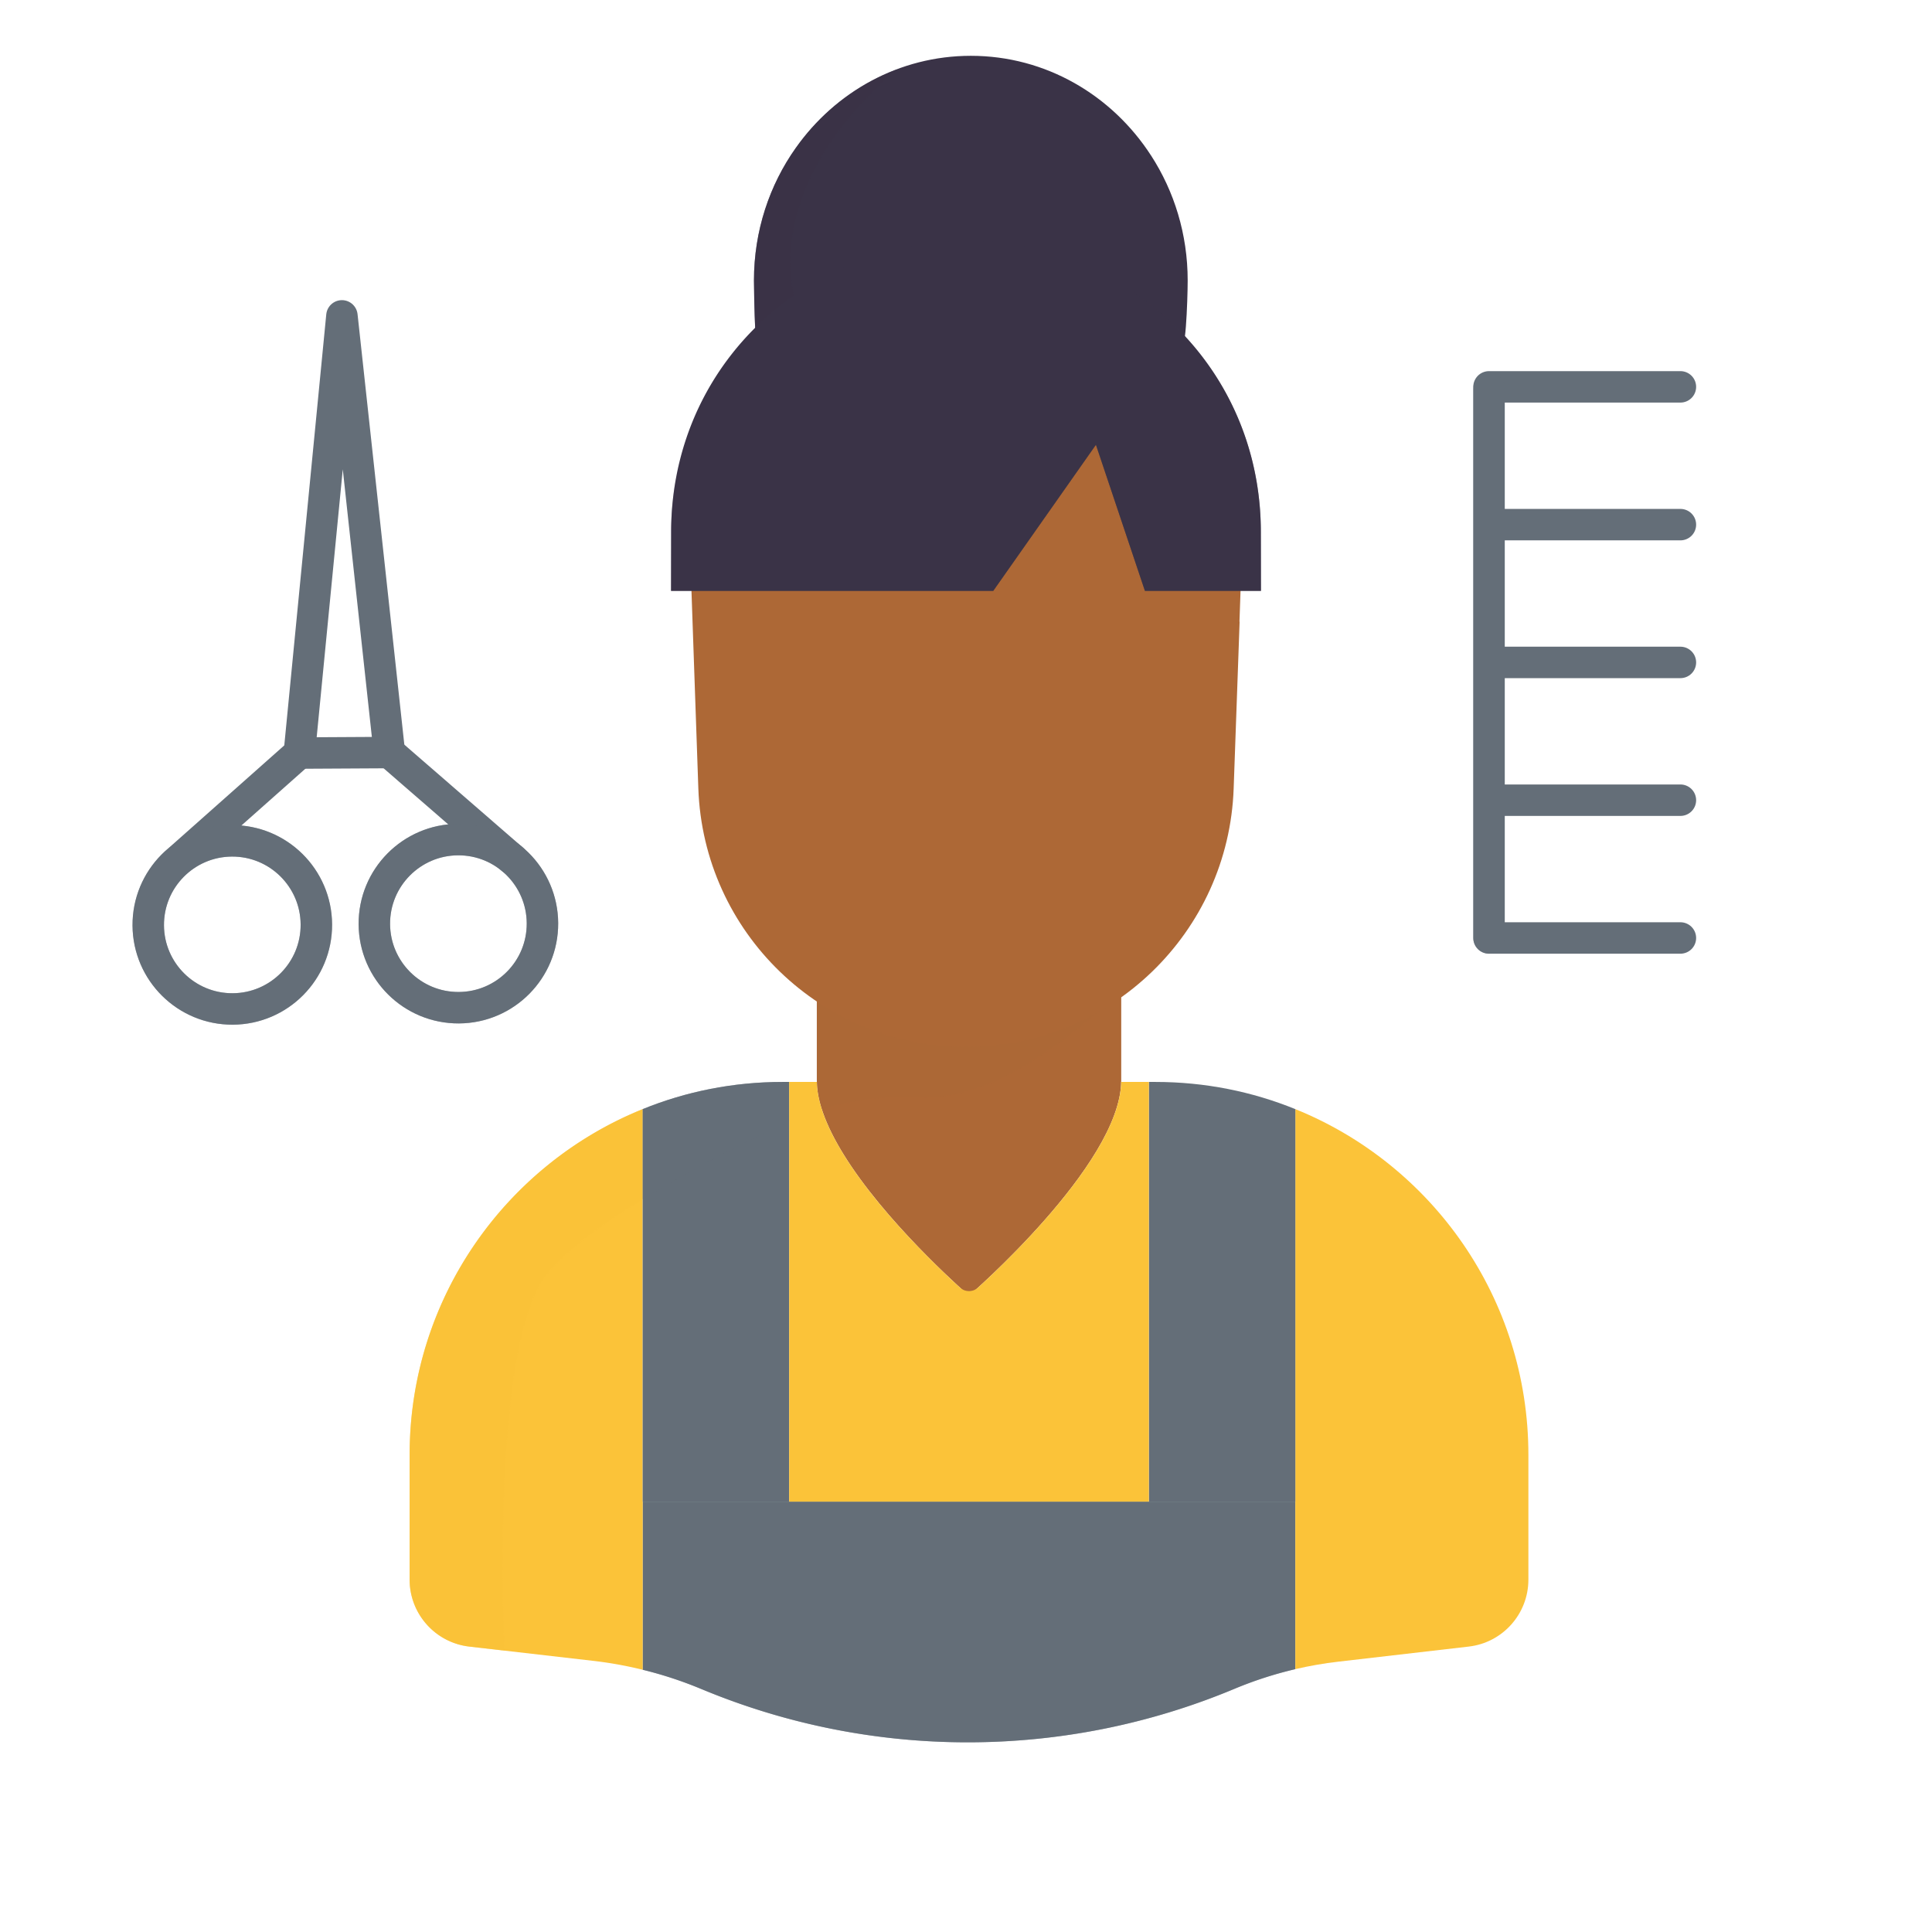 <svg xmlns="http://www.w3.org/2000/svg" width="430" height="430" style="width:100%;height:100%;transform:translate3d(0,0,0);content-visibility:visible" viewBox="0 0 430 430"><defs><clipPath id="c"><path d="M0 0h430v430H0z"/></clipPath><clipPath id="d"><path d="M0 0h430v430H0z"/></clipPath><filter id="a" width="100%" height="100%" x="0%" y="0%" filterUnits="objectBoundingBox"><feComponentTransfer in="SourceGraphic"><feFuncA tableValues="1.0 0.0" type="table"/></feComponentTransfer></filter><path id="b" fill="#3A3347" d="m65.622 25.757.024 13.217H-65.646l.024-13.217c.053-29.371 18.961-53.631 47.108-62.024A64.497 64.497 0 0 1 0-38.974c6.644 0 12.82 1.009 18.514 2.707 28.147 8.393 47.055 32.653 47.108 62.024z" style="display:block" transform="matrix(1.09 0 0 1 220 97.532)"/><mask id="e" mask-type="alpha"><g filter="url(#a)"><path fill="#fff" d="M0 0h430v430H0z" opacity="0"/><use xmlns:ns1="http://www.w3.org/1999/xlink" ns1:href="#b"/></g></mask></defs><g clip-path="url(#c)"><g clip-path="url(#d)" style="display:block"><g style="display:block"><path fill="#646E78" d="M288.299 334.215v37.28a85.941 85.941 0 0 0-13.52 4.37c-19 7.95-39.2 11.92-59.41 11.92-20.1 0-40.2-3.93-59.12-11.8l-.2-.08a88.349 88.349 0 0 0-13.01-4.27v-37.42h145.26z" class="primary"/><path fill="#646E78" d="M72.63-26.785v37.28a85.941 85.941 0 0 0-13.52 4.37c-19 7.95-39.2 11.92-59.41 11.92-20.1 0-40.2-3.93-59.12-11.8l-.2-.08a88.349 88.349 0 0 0-13.01-4.27v-37.42H72.63z" class="primary" opacity=".5" style="mix-blend-mode:multiply" transform="translate(215.674 361)"/><path fill="#FBC339" d="M340.169 323.805v27.77c0 7.62-5.71 14.03-13.28 14.9l-29.04 3.36c-3.22.37-6.41.93-9.55 1.66v-124.64c30.42 12.3 51.87 42.12 51.87 76.95z" class="secondary"/><path fill="#646E78" d="M288.299 246.855v87.36h-32.6v-93.41h1.47c11.01 0 21.52 2.14 31.13 6.05z" class="primary"/><path fill="#FBC339" d="M143.039 246.855v124.78a88.06 88.06 0 0 0-11.06-1.99l-27.53-3.17c-7.57-.88-13.28-7.29-13.28-14.9v-27.77c0-34.83 21.45-64.65 51.87-76.95z" class="secondary"/><path fill="#646E78" d="M175.639 240.805v93.41h-32.6v-87.36c9.61-3.91 20.12-6.05 31.13-6.05h1.47z" class="primary"/><path fill="#AD6836" d="M249.549 221.565v18.94c0 .1 0 .2-.01.3-.35 18.64-33.87 47.57-33.87 47.57s-16.157-13.949-26.15-28.716c-4.398-6.499-7.603-13.157-7.71-18.854-.01-.1-.01-.2-.01-.3v-18.971s2.076-33.534 34.027-33.109c28.672.381 33.723 33.14 33.723 33.14z" class="quaternary"/><path fill="#FBC339" d="M25.935-60.26v20.07c-8.02 4.87-16.05 10.58-21.05 16.36-13.07 15.1-9.72 84.06-9.72 84.06l-.01.03-7.81-.9c-7.57-.88-13.28-7.29-13.28-14.9V16.69c0-34.83 21.45-64.65 51.87-76.95z" class="secondary" opacity=".5" style="mix-blend-mode:multiply" transform="translate(117.104 307.115)"/><path fill="#646E78" d="M16.3-13.06v8.84C11.96-2.23 9.195-.916 9.195-.916S-3.32 5.18-16.3 13.06V-7.01c9.61-3.91 20.12-6.05 31.13-6.05h1.47z" class="primary" opacity=".5" style="mix-blend-mode:multiply" transform="translate(159.339 253.865)"/><path fill="#AD6836" d="M33.87-12.665c-.6-1.965-22.75 23.67-44.77 22.66-8.73-.4-16.11.91-21.85 2.67-.68-2.11-1.07-4.16-1.11-6.09-.01-.1-.01-.2-.01-.3v-19.064C-32.794-24.73-27.044-45.73-.04-45.605c12.57.058 31.246 8.75 33.9 32.94h.01z" class="quaternary" opacity=".5" style="mix-blend-mode:multiply" transform="translate(215.669 234.23)"/><path fill="#FBC339" d="M255.699 240.805v93.41h-80.06v-93.41h6.17c.101 5.389 2.974 11.639 7.008 17.801 7.836 11.97 20.053 23.609 24.836 27.967a2.988 2.988 0 0 0 4.033 0c7.247-6.602 31.555-29.909 31.853-45.768h6.16z" class="secondary"/></g><g fill="none" stroke="#646E78" stroke-linecap="round" stroke-linejoin="round" stroke-width="7" style="display:block"><path d="M331.404 86.101h42.6m-42.6 30.666h42.6m-42.6 30.665h42.6m-42.6 30.666h42.6m-42.6 30.665h42.6m-42.6-122.268v122.268" class="primary"/><path stroke-opacity=".5" d="M0-61.134V61.134" class="primary" style="mix-blend-mode:multiply" transform="translate(331.404 147.629)"/></g><g fill="none" stroke="#646E78" stroke-linecap="round" stroke-linejoin="round" stroke-width="7" style="display:block"><path d="m39.551 191.636 27.072-24.03m47.395 23.615L86.68 167.495m-53.684 38.463c.058 10.332 8.48 18.662 18.812 18.604 10.332-.058 18.662-8.48 18.604-18.812-.058-10.332-8.48-18.662-18.812-18.604-10.332.058-18.662 8.48-18.604 18.812z" class="primary"/><path stroke-opacity=".5" d="M-18.708.104c.058 10.332 8.48 18.662 18.812 18.604 10.332-.058 18.662-8.48 18.604-18.812-.058-10.332-8.48-18.662-18.812-18.604-10.332.058-18.662 8.48-18.604 18.812z" class="primary" style="mix-blend-mode:multiply" transform="translate(51.704 205.854)"/><path d="M83.317 205.678c.058 10.332 8.48 18.662 18.812 18.604 10.332-.058 18.662-8.48 18.604-18.812-.058-10.332-8.48-18.662-18.812-18.604-10.332.058-18.662 8.48-18.604 18.812z" class="primary"/><path stroke-opacity=".5" d="M-18.708.104c.058 10.332 8.48 18.662 18.812 18.604 10.332-.058 18.662-8.48 18.604-18.812-.058-10.332-8.48-18.662-18.812-18.604-10.332.058-18.662 8.48-18.604 18.812z" class="primary" style="mix-blend-mode:multiply" transform="translate(102.025 205.574)"/><path d="m76.642 167.55-10.019.056 4.739-48.652L76.1 70.302l5.281 48.596 5.28 48.596-10.019.056z" class="primary"/></g><g fill="#3A3347" style="display:block"><path d="M264.338 62.422c0 4.376-.537 18.684-1.561 12.654-7.728 13.023-17.889 22.905-29.712 28.352-5.562 2.563-11.582 4.086-18.071 4.086-6.48 0-12.508-1.528-18.062-4.086-10.967-5.05-20.5-13.912-27.994-25.563-.742 5.185-1.132-11.744-1.132-15.443 0-11.047 3.454-21.255 9.319-29.523 0-.01 0-.01.01-.01 8.771-12.401 22.95-20.467 38.942-20.467 16.715 0 31.449 8.803 40.104 22.185 0 .01.01.01.01.01 5.151 7.955 8.147 17.506 8.147 27.805z" class="tertiary"/><path d="M16.29-28.585c-31.765 26.64-23.24 50.21-23.24 50.21 19.77 50.362-5.67 15.237-8.18 11.464-.76 5.131-1.16-11.514-1.16-15.174 0-10.93 3.54-21.03 9.55-29.21 0-.01 0-.01.01-.01 5.74-7.83 13.73-13.91 23.02-17.28z" class="tertiary" opacity=".5" style="mix-blend-mode:multiply" transform="matrix(.976 0 0 1.011 183.701 44.357)"/></g><path fill="#AD6836" d="m60.898-76.632-1.324 37.095C58.458-7.442 32.115 18 0 18c-32.115 0-58.458-25.442-59.574-57.537l-1.07-40.125M-1.881-134.5H2c33.734 0 60.687 5.469 59.514 39.182l-1.94 55.781C58.458-7.442 32.115 18 0 18c-32.115 0-58.458-25.442-59.574-57.537l-1.94-55.781C-62.687-129.031-35.615-134.5-1.881-134.5z" class="quaternary" style="display:block" transform="translate(215 215)"/><path fill="#3A3347" d="m65.622 25.757.024 13.217H39.821L28.918 6.463 6.067 38.974h-71.713l.024-13.217c.053-29.371 18.961-53.631 47.108-62.024A64.497 64.497 0 0 1 0-38.974c6.644 0 12.82 1.009 18.514 2.707 28.147 8.393 47.055 32.653 47.108 62.024z" class="tertiary" style="display:block" transform="translate(215 92.532)"/><g mask="url(#e)" opacity=".5" style="mix-blend-mode:multiply;display:block"><path fill="#3A3347" d="m280.622 118.289.024 13.217h-25.825l-10.903-32.511-22.851 32.511h-71.713l.024-13.217c.053-29.371 18.961-53.631 47.108-62.024A64.497 64.497 0 0 1 215 53.558c6.644 0 12.82 1.009 18.514 2.707 28.147 8.393 47.055 32.653 47.108 62.024z" class="tertiary" opacity="1"/></g></g></g></svg>